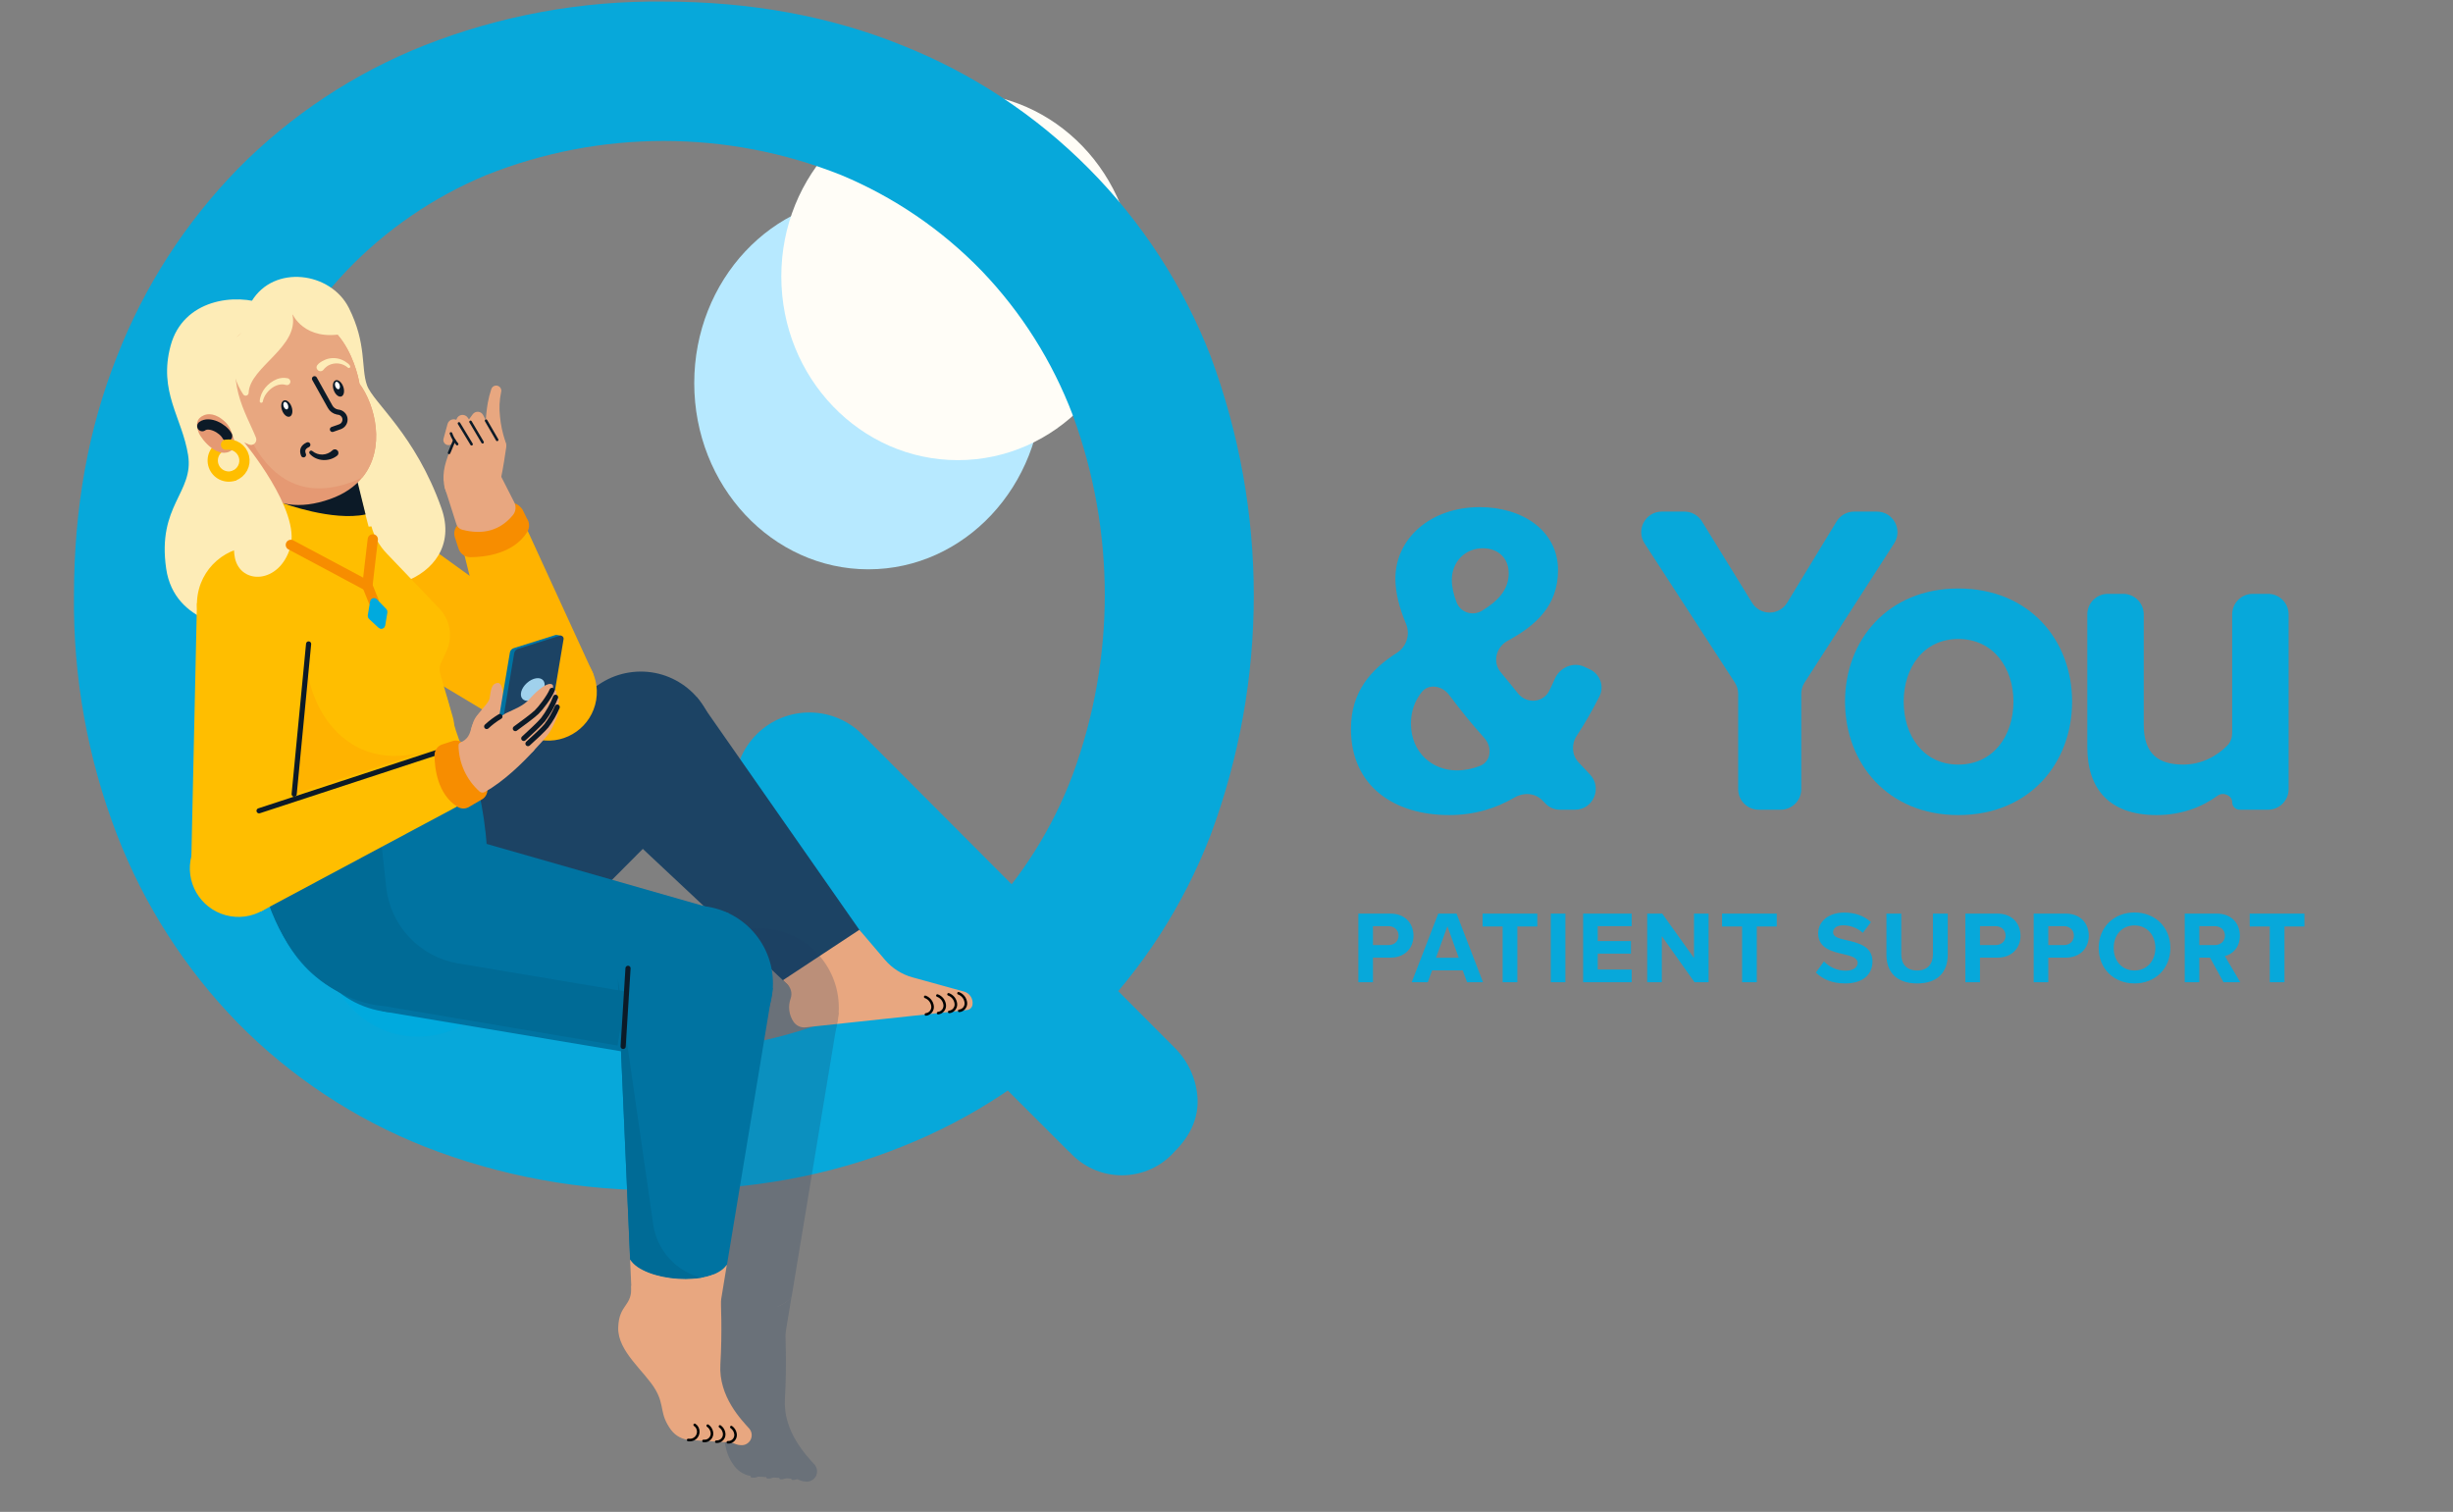 <?xml version="1.0" encoding="UTF-8"?>
<svg xmlns="http://www.w3.org/2000/svg" width="477" height="294" viewBox="0 0 477 294" fill="none">
  <rect x="0" y="0" width="477" height="294" fill="#808080" stroke="none"/>
  <path d="M202.718 74.498C202.718 94.496 187.559 110.708 168.859 110.708C150.159 110.708 135 94.496 135 74.498C135 54.499 150.159 38.287 168.859 38.287C187.559 38.287 202.718 54.499 202.718 74.498Z" fill="#B7E9FF"></path>
  <path d="M220.588 53.74C220.588 73.479 205.219 89.48 186.259 89.48C167.299 89.48 151.93 73.479 151.93 53.74C151.93 34.001 167.299 18 186.259 18C205.219 18 220.588 34.001 220.588 53.74Z" fill="#FFFDF7"></path>
  <path d="M129.031 231.446C113.126 231.645 97.333 228.762 82.527 222.955C68.92 217.568 56.586 209.408 46.311 198.996C36.06 188.499 28.048 176.033 22.759 162.353C17.04 147.487 14.198 131.672 14.384 115.748C14.384 98.818 17.175 83.329 22.759 69.279C28.077 55.654 36.087 43.237 46.311 32.77C56.59 22.366 68.923 14.21 82.527 8.823C97.332 3.009 113.125 0.117 129.031 0.31C145.97 0.31 161.437 3.148 175.433 8.823C189.059 14.232 201.42 22.393 211.742 32.796C222.063 43.199 230.123 55.619 235.417 69.279C246.601 99.297 246.601 132.334 235.417 162.353C230.152 176.046 222.104 188.501 211.78 198.931C201.456 209.362 189.08 217.542 175.433 222.955C161.445 228.615 145.977 231.446 129.031 231.446ZM129.031 204.31C140.885 204.442 152.64 202.133 163.561 197.527C173.868 193.17 183.178 186.762 190.924 178.693C198.67 170.624 204.69 161.063 208.617 150.594C216.901 128.05 216.901 103.299 208.617 80.755C204.659 70.292 198.627 60.735 190.882 52.658C183.144 44.665 173.856 38.332 163.584 34.048C141.423 25.202 116.707 25.202 94.546 34.048C84.3 38.305 75.05 44.642 67.384 52.658C59.679 60.79 53.643 70.35 49.615 80.8C41.135 103.309 41.135 128.13 49.615 150.639C53.64 161.09 59.677 170.651 67.384 178.781C75.064 186.817 84.308 193.2 94.546 197.538C105.453 202.141 117.192 204.45 129.031 204.322V204.31ZM207.858 223.938L147.479 163.63C146.057 162.302 144.917 160.702 144.128 158.925C143.338 157.148 142.914 155.23 142.881 153.286C142.848 151.342 143.208 149.411 143.937 147.608C144.667 145.806 145.752 144.168 147.129 142.793C148.505 141.418 150.144 140.334 151.948 139.605C153.753 138.876 155.686 138.517 157.632 138.55C159.578 138.583 161.497 139.006 163.276 139.795C165.055 140.584 166.657 141.723 167.986 143.143L228.411 203.734C231.126 206.413 232.723 210.021 232.882 213.83C232.98 217.494 231.49 220.859 228.411 223.927C227.128 225.38 225.55 226.544 223.782 227.342C222.015 228.139 220.097 228.551 218.157 228.551C216.218 228.551 214.3 228.139 212.532 227.342C210.764 226.544 209.187 225.38 207.904 223.927L207.858 223.938Z" fill="#07A8DA"></path>
  <path d="M306.954 148.238C305.641 146.834 305.536 144.699 306.595 143.095C308.254 140.583 309.733 137.967 311.032 135.39C312.018 133.432 311.132 131.076 309.143 130.155L308.083 129.663C305.882 128.643 303.287 129.807 302.327 132.035C302.006 132.78 301.658 133.535 301.283 134.293C300.101 136.688 296.889 136.925 295.193 134.861C294.703 134.265 294.213 133.658 293.723 133.035C293.11 132.311 292.453 131.511 291.77 130.654C290.194 128.68 290.955 125.815 293.174 124.608C298.534 121.689 302.969 117.885 302.969 110.872C302.969 103.137 295.969 98.617 287.76 98.617C278.169 98.617 271.342 104.701 271.342 112.523C271.342 115.317 272.136 118.288 273.408 121.31C274.271 123.359 273.513 125.753 271.638 126.948C266.622 130.143 262.701 134.485 262.701 141.727C262.701 152.938 271.169 158.501 281.798 158.501C286.676 158.501 290.864 157.219 294.527 155.073C296.261 154.057 298.49 154.186 299.897 155.62C300.147 155.875 300.391 156.122 300.628 156.359C301.345 157.076 302.323 157.458 303.336 157.458H306.284C309.821 157.458 311.628 153.193 309.197 150.623C308.44 149.822 307.692 149.027 306.954 148.238ZM282.316 112.784C282.316 109.221 284.909 106.613 288.365 106.613C291.217 106.613 293.377 108.438 293.377 111.48C293.377 114.691 291.266 116.913 288.153 118.781C286.342 119.868 283.978 119.093 283.232 117.117C282.66 115.602 282.316 114.135 282.316 112.784ZM283.267 149.81C278.514 149.81 274.367 146.333 274.367 140.684C274.367 138.236 275.144 136.276 276.422 134.626C277.795 132.852 280.439 133.33 281.785 135.126C282.919 136.639 284.058 138.097 285.168 139.467C286.011 140.526 287.239 141.941 288.656 143.534C290.212 145.282 289.983 148.069 287.807 148.929C286.364 149.499 284.851 149.81 283.267 149.81Z" fill="#07A8DA"></path>
  <path d="M346.265 157.458C348.474 157.458 350.265 155.667 350.265 153.458V134.906C350.265 134.139 350.486 133.387 350.901 132.742L368.333 105.651C370.046 102.989 368.135 99.486 364.969 99.486H360.55C359.153 99.486 357.858 100.214 357.132 101.407L347.526 117.196C345.973 119.75 342.27 119.76 340.703 117.215L330.957 101.389C330.229 100.206 328.94 99.486 327.551 99.486H323.149C319.977 99.486 318.067 103.002 319.793 105.663L337.351 132.738C337.771 133.386 337.995 134.141 337.995 134.914V153.458C337.995 155.667 339.785 157.458 341.995 157.458H346.265Z" fill="#07A8DA"></path>
  <path d="M380.812 158.501C394.637 158.501 402.933 148.419 402.933 136.425C402.933 124.518 394.637 114.436 380.812 114.436C367.072 114.436 358.777 124.518 358.777 136.425C358.777 148.419 367.072 158.501 380.812 158.501ZM380.812 148.68C373.985 148.68 370.183 143.03 370.183 136.425C370.183 129.906 373.985 124.257 380.812 124.257C387.638 124.257 391.527 129.906 391.527 136.425C391.527 143.03 387.638 148.68 380.812 148.68Z" fill="#07A8DA"></path>
  <path d="M441.034 157.458C443.243 157.458 445.034 155.667 445.034 153.458V119.479C445.034 117.269 443.243 115.479 441.034 115.479H438.06C435.851 115.479 434.06 117.269 434.06 119.479V142.522C434.06 143.415 433.777 144.296 433.153 144.934C431.174 146.958 428.181 148.68 424.555 148.68C419.888 148.68 416.864 146.768 416.864 140.944V119.479C416.864 117.269 415.073 115.479 412.864 115.479H409.89C407.681 115.479 405.89 117.269 405.89 119.479V145.29C405.89 153.46 410.21 158.501 419.37 158.501C424.315 158.501 428.308 156.859 431.217 154.731C432.3 153.939 434.06 154.657 434.06 155.999C434.06 156.805 434.713 157.458 435.518 157.458H441.034Z" fill="#07A8DA"></path>
  <path d="M266.98 191H264.14V177.66H270.38C273.28 177.66 274.86 179.62 274.86 181.96C274.86 184.28 273.26 186.22 270.38 186.22H266.98V191ZM271.96 181.94C271.96 180.84 271.12 180.1 270 180.1H266.98V183.78H270C271.12 183.78 271.96 183.06 271.96 181.94ZM288.376 191H285.276L284.436 188.7H278.476L277.636 191H274.516L279.676 177.66H283.236L288.376 191ZM283.656 186.24L281.456 180.12L279.236 186.24H283.656ZM295.059 191H292.199V180.16H288.299V177.66H298.939V180.16H295.059V191ZM304.4 191H301.56V177.66H304.4V191ZM317.288 191H307.848V177.66H317.288V180.1H310.688V183H317.148V185.44H310.688V188.54H317.288V191ZM332.248 191H329.508L323.148 182.04V191H320.308V177.66H323.228L329.408 186.3V177.66H332.248V191ZM341.619 191H338.759V180.16H334.859V177.66H345.499V180.16H341.619V191ZM353.116 189.12L354.676 186.96C355.616 187.94 357.076 188.76 358.916 188.76C360.476 188.76 361.236 188.02 361.236 187.26C361.236 186.26 360.076 185.92 358.536 185.56C356.356 185.06 353.556 184.46 353.556 181.48C353.556 179.26 355.476 177.46 358.616 177.46C360.736 177.46 362.496 178.1 363.816 179.32L362.236 181.4C361.156 180.4 359.716 179.94 358.416 179.94C357.136 179.94 356.456 180.5 356.456 181.3C356.456 182.2 357.576 182.48 359.116 182.84C361.316 183.34 364.116 184 364.116 186.96C364.116 189.4 362.376 191.24 358.776 191.24C356.216 191.24 354.376 190.38 353.116 189.12ZM366.829 185.68V177.66H369.709V185.58C369.709 187.44 370.729 188.72 372.809 188.72C374.849 188.72 375.869 187.44 375.869 185.58V177.66H378.749V185.66C378.749 188.98 376.849 191.24 372.809 191.24C368.729 191.24 366.829 188.96 366.829 185.68ZM385.019 191H382.179V177.66H388.419C391.319 177.66 392.899 179.62 392.899 181.96C392.899 184.28 391.299 186.22 388.419 186.22H385.019V191ZM389.999 181.94C389.999 180.84 389.159 180.1 388.039 180.1H385.019V183.78H388.039C389.159 183.78 389.999 183.06 389.999 181.94ZM398.3 191H395.46V177.66H401.7C404.6 177.66 406.18 179.62 406.18 181.96C406.18 184.28 404.58 186.22 401.7 186.22H398.3V191ZM403.28 181.94C403.28 180.84 402.44 180.1 401.32 180.1H398.3V183.78H401.32C402.44 183.78 403.28 183.06 403.28 181.94ZM408.1 184.34C408.1 180.32 411.04 177.44 415.06 177.44C419.1 177.44 422.04 180.32 422.04 184.34C422.04 188.36 419.1 191.24 415.06 191.24C411.04 191.24 408.1 188.36 408.1 184.34ZM419.12 184.34C419.12 181.84 417.52 179.96 415.06 179.96C412.6 179.96 411.02 181.84 411.02 184.34C411.02 186.82 412.6 188.72 415.06 188.72C417.52 188.72 419.12 186.82 419.12 184.34ZM435.633 191H432.373L429.753 186.22H427.673V191H424.833V177.66H431.073C433.853 177.66 435.553 179.48 435.553 181.96C435.553 184.32 434.073 185.58 432.633 185.92L435.633 191ZM432.653 181.94C432.653 180.82 431.793 180.1 430.653 180.1H427.673V183.78H430.653C431.793 183.78 432.653 183.06 432.653 181.94ZM444.23 191H441.37V180.16H437.47V177.66H448.11V180.16H444.23V191Z" fill="#07A8DA"></path>
  <path d="M83.168 201.486C92.922 200.439 99.98 191.691 98.934 181.946C97.888 172.201 89.134 165.149 79.381 166.196C69.627 167.243 62.569 175.991 63.614 185.736C64.66 195.482 73.415 202.533 83.168 201.486Z" fill="#00AADE"></path>
  <path d="M126.142 159.367C134.071 158.516 139.81 151.404 138.959 143.481C138.109 135.558 130.992 129.826 123.062 130.677C115.133 131.528 109.394 138.64 110.245 146.563C111.095 154.486 118.212 160.218 126.142 159.367Z" fill="#1C4364"></path>
  <path d="M163.955 197.689C168.512 197.2 171.81 193.112 171.321 188.559C170.833 184.005 166.742 180.711 162.185 181.2C157.628 181.689 154.33 185.777 154.818 190.33C155.307 194.883 159.398 198.178 163.955 197.689Z" fill="#E8A780"></path>
  <path d="M93.864 196.353L134.836 155.193L116.198 133.291L68.682 171.329L93.864 196.353Z" fill="#1C4364"></path>
  <path d="M113.678 154.464L156.791 194.875L169.345 184.019L135.517 135.583L113.678 154.464Z" fill="#1C4364"></path>
  <path d="M177.441 190.056L187.446 192.814C187.994 192.964 188.467 193.312 188.773 193.79C189.079 194.268 189.197 194.842 189.104 195.402C189.061 195.663 188.933 195.903 188.741 196.085C188.548 196.266 188.302 196.38 188.038 196.409L156.647 199.778C156.193 199.827 155.734 199.75 155.32 199.557C154.906 199.364 154.553 199.062 154.299 198.683C153.861 198.029 153.583 197.281 153.486 196.5C153.389 195.719 153.477 194.926 153.742 194.185C153.915 193.703 153.944 193.18 153.824 192.681C153.704 192.182 153.441 191.729 153.067 191.378L152.248 190.61L167.109 180.807L172.072 186.633C173.478 188.286 175.349 189.478 177.441 190.056Z" fill="#E8A780"></path>
  <path d="M182.28 193.59C182.664 193.73 183.002 193.975 183.254 194.297C183.506 194.62 183.663 195.006 183.706 195.413V195.413C183.747 195.795 183.635 196.179 183.394 196.478C183.153 196.778 182.802 196.97 182.419 197.012" stroke="black" stroke-width="0.5" stroke-linecap="round" stroke-linejoin="round"></path>
  <path d="M179.911 193.844C180.296 193.984 180.634 194.229 180.887 194.551C181.139 194.873 181.297 195.26 181.341 195.667V195.667C181.382 196.05 181.269 196.434 181.027 196.734C180.785 197.034 180.434 197.225 180.05 197.266" stroke="black" stroke-width="0.5" stroke-linecap="round" stroke-linejoin="round"></path>
  <path d="M184.447 193.357C184.832 193.497 185.17 193.743 185.422 194.065C185.674 194.387 185.831 194.774 185.874 195.181V195.181C185.915 195.564 185.802 195.947 185.56 196.247C185.318 196.547 184.967 196.739 184.583 196.78" stroke="black" stroke-width="0.5" stroke-linecap="round" stroke-linejoin="round"></path>
  <path d="M186.387 193.149C186.772 193.289 187.11 193.534 187.363 193.856C187.616 194.178 187.773 194.565 187.817 194.972V194.972C187.858 195.355 187.746 195.738 187.504 196.038C187.262 196.338 186.91 196.53 186.527 196.571" stroke="black" stroke-width="0.5" stroke-linecap="round" stroke-linejoin="round"></path>
  <g opacity="0.22">
    <path d="M143.285 267.759C148.192 268.056 152.411 264.321 152.708 259.418C153.004 254.514 149.266 250.299 144.359 250.002C139.451 249.705 135.232 253.44 134.936 258.343C134.639 263.247 138.377 267.462 143.285 267.759Z" fill="#1C3A61"></path>
    <path d="M134.843 256.302C135.075 260.566 132.392 259.869 132.246 264.661C132.101 269.453 137.613 273.422 139.72 277.112C141.552 280.326 140.413 281.818 142.786 285.069C143.231 285.663 143.802 286.152 144.457 286.501C145.113 286.849 145.837 287.05 146.579 287.087L154.855 287.587C155.656 287.864 155.933 288.066 156.724 288.114L156.747 288.116C157.137 288.141 157.525 288.051 157.864 287.859C158.204 287.666 158.48 287.378 158.658 287.031C158.836 286.684 158.908 286.292 158.867 285.905C158.825 285.517 158.671 285.149 158.423 284.848L158.377 284.796C156.879 283.106 152.238 278.438 152.628 271.986C153.018 265.533 152.716 259.403 152.716 259.403" fill="#1C3A61"></path>
    <path d="M154.81 284.508C155.025 284.657 155.209 284.847 155.35 285.068C155.491 285.288 155.588 285.534 155.634 285.792C155.679 286.011 155.674 286.238 155.618 286.455C155.561 286.672 155.456 286.873 155.309 287.042C155.162 287.212 154.978 287.345 154.772 287.432C154.565 287.518 154.341 287.556 154.117 287.542V287.542" stroke="#1C3A61" stroke-width="0.5" stroke-linecap="round" stroke-linejoin="round"></path>
    <path d="M152.543 284.371C152.967 284.666 153.259 285.114 153.357 285.62C153.408 285.845 153.406 286.079 153.35 286.303C153.295 286.527 153.188 286.735 153.038 286.911C152.888 287.086 152.698 287.224 152.486 287.313C152.273 287.403 152.042 287.441 151.811 287.426" stroke="#1C3A61" stroke-width="0.5" stroke-linecap="round" stroke-linejoin="round"></path>
    <path d="M150.104 284.223C150.53 284.517 150.823 284.966 150.922 285.473C150.973 285.698 150.971 285.933 150.915 286.157C150.859 286.381 150.752 286.589 150.601 286.765C150.451 286.94 150.261 287.078 150.048 287.167C149.834 287.256 149.603 287.294 149.372 287.278L149.262 287.272" stroke="#1C3A61" stroke-width="0.5" stroke-linecap="round" stroke-linejoin="round"></path>
    <path d="M147.502 284.066C147.604 284.132 147.698 284.211 147.781 284.299C148.006 284.546 148.151 284.854 148.199 285.184C148.248 285.514 148.196 285.85 148.051 286.151C147.906 286.451 147.675 286.701 147.387 286.869C147.098 287.037 146.766 287.115 146.433 287.093L146.202 287.079" stroke="#1C3A61" stroke-width="0.5" stroke-linecap="round" stroke-linejoin="round"></path>
    <path d="M146.691 211.419C155.23 211.936 162.57 205.438 163.086 196.906C163.602 188.374 157.098 181.039 148.559 180.523C140.02 180.006 132.679 186.504 132.164 195.036C131.648 203.568 138.152 210.903 146.691 211.419Z" fill="#1C3A61"></path>
    <path d="M132.168 195.055L134.619 251.084C137.337 255.488 150.916 256.628 153.945 252.109L163.087 196.925L132.168 195.055Z" fill="#1C3A61"></path>
    <path d="M132.168 195.055L139.235 244.101C139.608 246.623 140.722 248.978 142.434 250.867C144.147 252.757 146.382 254.097 148.857 254.718" stroke="#1C3A61" stroke-miterlimit="10"></path>
    <path d="M148.86 254.722C143.673 255.631 136.513 254.15 134.635 251.085L132.168 195.055L139.235 244.101C139.608 246.624 140.721 248.98 142.435 250.871C144.148 252.761 146.384 254.102 148.86 254.722Z" fill="#1C3A61"></path>
    <path d="M134.62 251.085L134.942 258.344L152.717 259.419L153.92 252.107C150.917 256.62 137.338 255.488 134.62 251.085Z" fill="#1C3A61"></path>
  </g>
  <path d="M71.47 123.82C77.573 124.843 83.348 120.729 84.369 114.632C85.391 108.535 81.272 102.763 75.17 101.741C69.068 100.718 63.293 104.832 62.271 110.929C61.25 117.026 65.368 122.798 71.47 123.82Z" fill="#FFB300"></path>
  <path d="M66.236 121.452L102.286 143.076L111.155 126.292L79.664 103.558L66.236 121.452Z" fill="#FFB300"></path>
  <path d="M105.04 143.894C110.191 144.757 115.066 141.284 115.929 136.137C116.791 130.99 113.315 126.118 108.163 125.255C103.012 124.392 98.137 127.864 97.274 133.011C96.412 138.158 99.889 143.031 105.04 143.894Z" fill="#FFB300"></path>
  <path d="M115.432 131.191L100.648 98.944C97.911 103.15 93.99 104.306 89.016 102.746L97.185 135.459L115.432 131.191Z" fill="#FFB300"></path>
  <path d="M91.474 108.352C94.298 108.33 99.831 107.717 102.517 103.458C102.774 103.05 102.903 102.575 102.886 102.094C102.869 101.612 102.707 101.147 102.422 100.759L101.61 99.09C100.908 98.133 100.002 97.498 98.949 98.052L89.6 101.63C89.094 101.899 88.701 102.34 88.493 102.874C88.284 103.408 88.274 103.998 88.464 104.539L89.187 106.739C89.352 107.213 89.661 107.623 90.072 107.912C90.482 108.202 90.972 108.355 91.474 108.352Z" fill="#F78D00"></path>
  <path d="M99.992 97.661L97.1 91.979L86.412 94.598L88.751 101.945C88.832 102.202 88.977 102.434 89.172 102.619C89.367 102.805 89.607 102.937 89.867 103.005C93.917 104.058 97.231 103.174 99.713 100.196C100.005 99.848 100.187 99.422 100.237 98.971C100.286 98.519 100.201 98.064 99.992 97.661Z" fill="#E8A780"></path>
  <path d="M90.877 98.804C93.873 99.306 96.708 97.287 97.21 94.294C97.711 91.3 95.689 88.467 92.694 87.965C89.698 87.463 86.863 89.483 86.361 92.476C85.86 95.469 87.882 98.302 90.877 98.804Z" fill="#E8A780"></path>
  <path d="M86.283 93.452C86.007 90.888 87.269 88.371 87.873 86.599C88.022 86.153 88.304 85.764 88.682 85.484C89.059 85.204 89.514 85.047 89.984 85.034L96.621 84.887C96.882 84.881 97.141 84.931 97.381 85.036C97.621 85.14 97.835 85.295 98.009 85.49C98.183 85.686 98.311 85.916 98.387 86.167C98.462 86.417 98.481 86.68 98.444 86.939C98.209 88.589 97.851 90.905 97.471 92.749C97.272 93.704 96.767 94.569 96.032 95.212C95.297 95.855 94.372 96.241 93.397 96.311C92.069 96.436 90.731 96.241 89.493 95.744C88.255 95.246 87.155 94.461 86.283 93.452Z" fill="#E8A780"></path>
  <path d="M94.594 86.466C94.306 83.754 94.394 81.015 94.855 78.327C95.021 77.43 95.247 76.545 95.531 75.678C95.609 75.429 95.783 75.219 96.014 75.096C96.245 74.973 96.515 74.945 96.767 75.019C97.018 75.094 97.23 75.263 97.357 75.492C97.485 75.721 97.517 75.991 97.447 76.243C97.116 77.803 97.041 79.407 97.225 80.991C97.376 82.576 97.704 84.139 98.203 85.651C99.049 88.345 94.995 89.261 94.594 86.463L94.594 86.466Z" fill="#E8A780"></path>
  <path d="M92.523 86.004L91.654 81.879L93.83 82.322L91.838 84.046C91.652 84.217 91.407 84.312 91.153 84.311C90.899 84.31 90.655 84.214 90.47 84.04C90.284 83.867 90.171 83.63 90.153 83.377C90.135 83.124 90.214 82.874 90.373 82.676L91.929 80.553C92.05 80.391 92.21 80.261 92.395 80.177C92.579 80.093 92.783 80.057 92.985 80.073C93.187 80.089 93.382 80.156 93.552 80.268C93.721 80.38 93.859 80.533 93.953 80.713L94.1 81L96.017 84.757C97.148 87.315 93.262 88.691 92.53 85.986L92.523 86.004Z" fill="#E8A780"></path>
  <path d="M90.237 86.812L88.801 82.603L91.144 82.561L89.737 85.005C89.611 85.215 89.412 85.372 89.178 85.446C88.944 85.52 88.691 85.506 88.467 85.407C88.242 85.308 88.062 85.13 87.96 84.907C87.857 84.684 87.84 84.431 87.911 84.197L88.781 81.513C88.853 81.296 88.985 81.103 89.161 80.957C89.337 80.811 89.551 80.717 89.778 80.687C90.005 80.656 90.237 80.69 90.445 80.784C90.654 80.878 90.833 81.029 90.96 81.219L91.125 81.468L93.561 85.192C94.951 87.594 91.279 89.388 90.237 86.812Z" fill="#E8A780"></path>
  <path d="M88.496 87.513L87.073 83.468L89.438 83.347L88.084 86.054C87.965 86.261 87.777 86.419 87.552 86.499C87.327 86.58 87.081 86.577 86.858 86.492C86.634 86.407 86.449 86.246 86.334 86.036C86.22 85.827 86.184 85.584 86.233 85.35L87.033 82.43C87.096 82.206 87.221 82.004 87.394 81.847C87.568 81.691 87.782 81.586 88.012 81.547C88.242 81.507 88.478 81.533 88.694 81.622C88.91 81.711 89.096 81.859 89.231 82.049L89.399 82.299L91.807 85.835C93.252 88.224 89.595 90.084 88.505 87.499L88.496 87.513Z" fill="#E8A780"></path>
  <path d="M94.519 81.804L96.674 85.53" stroke="#0C1A27" stroke-width="0.5" stroke-linecap="round" stroke-linejoin="round"></path>
  <path d="M91.498 82.029L93.84 86" stroke="#0C1A27" stroke-width="0.5" stroke-linecap="round" stroke-linejoin="round"></path>
  <path d="M89.252 82.337L91.701 86.386" stroke="#0C1A27" stroke-width="0.5" stroke-linecap="round" stroke-linejoin="round"></path>
  <path d="M88.893 86.359C88.373 85.743 87.966 85.041 87.691 84.284" stroke="#0C1A27" stroke-width="0.5" stroke-linecap="round" stroke-linejoin="round"></path>
  <path d="M88.347 85.622L87.325 88.07" stroke="#0C1A27" stroke-width="0.5" stroke-linecap="round" stroke-linejoin="round"></path>
  <path d="M130.976 261.187C135.759 261.476 139.871 257.837 140.16 253.057C140.449 248.278 136.806 244.169 132.022 243.88C127.239 243.59 123.127 247.23 122.838 252.01C122.549 256.789 126.193 260.898 130.976 261.187Z" fill="#E8A780"></path>
  <path d="M122.747 250.02C122.974 254.177 120.358 253.496 120.216 258.167C120.075 262.839 125.447 266.706 127.501 270.303C129.286 273.436 128.176 274.89 130.489 278.059C130.923 278.638 131.479 279.115 132.118 279.455C132.757 279.795 133.463 279.99 134.187 280.026L142.253 280.514C143.034 280.783 143.303 280.981 144.075 281.028L144.097 281.029C144.477 281.053 144.855 280.966 145.186 280.778C145.517 280.59 145.786 280.31 145.959 279.972C146.133 279.633 146.204 279.252 146.163 278.874C146.123 278.496 145.972 278.138 145.731 277.844L145.686 277.793C144.226 276.146 139.702 271.596 140.082 265.307C140.463 259.018 140.168 253.043 140.168 253.043" fill="#E8A780"></path>
  <path d="M142.21 277.512C142.419 277.658 142.598 277.843 142.736 278.058C142.873 278.273 142.967 278.513 143.012 278.764C143.057 278.978 143.051 279.199 142.996 279.41C142.942 279.622 142.839 279.818 142.696 279.983C142.553 280.148 142.373 280.278 142.172 280.362C141.971 280.447 141.752 280.484 141.534 280.47V280.47" stroke="black" stroke-width="0.5" stroke-linecap="round" stroke-linejoin="round"></path>
  <path d="M140 277.379C140.413 277.667 140.698 278.103 140.794 278.597C140.843 278.816 140.841 279.044 140.787 279.262C140.733 279.481 140.628 279.683 140.482 279.854C140.336 280.025 140.151 280.16 139.944 280.247C139.736 280.334 139.511 280.372 139.287 280.357" stroke="black" stroke-width="0.5" stroke-linecap="round" stroke-linejoin="round"></path>
  <path d="M137.623 277.235C138.037 277.522 138.323 277.959 138.42 278.453C138.47 278.673 138.467 278.901 138.413 279.12C138.359 279.339 138.254 279.542 138.107 279.713C137.96 279.884 137.776 280.018 137.568 280.105C137.36 280.192 137.134 280.229 136.909 280.213L136.802 280.207" stroke="black" stroke-width="0.5" stroke-linecap="round" stroke-linejoin="round"></path>
  <path d="M135.085 277.082C135.185 277.146 135.276 277.223 135.357 277.309C135.576 277.549 135.718 277.85 135.765 278.171C135.812 278.493 135.761 278.821 135.62 279.114C135.479 279.406 135.254 279.65 134.973 279.814C134.692 279.978 134.368 280.054 134.044 280.032L133.818 280.019" stroke="black" stroke-width="0.5" stroke-linecap="round" stroke-linejoin="round"></path>
  <path d="M74.341 196.656C84.456 198.351 94.029 191.531 95.722 181.425C97.416 171.318 90.589 161.751 80.474 160.056C70.358 158.361 60.785 165.18 59.092 175.287C57.398 185.394 64.225 194.961 74.341 196.656Z" fill="#0073A1"></path>
  <path d="M74.341 196.656L134.247 206.694L141.671 177.564L80.473 160.06L74.341 196.656Z" fill="#0073A1"></path>
  <path d="M134.294 206.272C142.617 206.776 149.772 200.442 150.275 192.126C150.778 183.81 144.438 176.661 136.115 176.157C127.792 175.654 120.637 181.988 120.134 190.304C119.632 198.62 125.971 205.769 134.294 206.272Z" fill="#0073A1"></path>
  <path d="M120.139 190.322L122.528 244.934C125.177 249.226 138.412 250.337 141.365 245.932L150.275 192.144L120.139 190.322Z" fill="#0073A1"></path>
  <path d="M120.139 190.322L127.027 238.127C127.391 240.586 128.476 242.881 130.145 244.723C131.815 246.565 133.993 247.871 136.405 248.476" stroke="#0073A1" stroke-miterlimit="10"></path>
  <path d="M136.409 248.48C131.353 249.366 124.374 247.922 122.543 244.935L120.139 190.322L127.027 238.127C127.39 240.587 128.476 242.883 130.146 244.726C131.816 246.569 133.996 247.875 136.409 248.48Z" fill="#006B96"></path>
  <path d="M122.529 244.934L122.842 252.01L140.168 253.057L141.34 245.931C138.413 250.33 125.178 249.226 122.529 244.934Z" fill="#E8A780"></path>
  <path d="M48.919 58.606C53.264 51.364 64.316 52.863 67.834 59.868C71.351 66.872 70.156 71.498 71.362 74.911C72.567 78.324 80.761 84.437 85.847 98.846C90.933 113.255 68.929 119.243 63.852 108.721C61.362 103.545 61.184 90.288 57.071 78.688C53.587 68.815 45.056 67.626 48.919 58.606Z" fill="#FDECB7"></path>
  <path d="M51.708 59.234C45.751 56.89 35.61 58.215 33.182 67.202C30.753 76.189 35.415 81.181 36.578 88.496C37.741 95.81 30.521 98.257 32.315 110.582C33.923 121.662 46.615 122.121 46.615 122.121C46.615 122.121 56.509 118.158 54.672 106.65C52.835 95.143 58.536 82.245 57.007 72.569C55.478 62.893 57.676 61.575 51.708 59.234Z" fill="#FDECB7"></path>
  <path d="M57.528 103.724C42.134 108.178 39.777 116.247 41.257 126.256L44.416 145.584C44.68 147.196 45.288 148.732 46.2 150.087C47.111 151.443 48.305 152.586 49.699 153.438C51.093 154.291 52.655 154.833 54.277 155.027C55.9 155.222 57.545 155.064 59.101 154.565L84.4 146.439C85.81 145.986 86.984 144.996 87.666 143.683C88.348 142.37 88.483 140.84 88.042 139.428L85.611 131.02C85.401 130.292 85.464 129.513 85.787 128.828L86.789 126.695C87.436 125.325 87.651 123.791 87.407 122.296C87.162 120.8 86.47 119.414 85.421 118.32L75.21 107.642C73.784 106.162 72.758 104.344 72.229 102.358L57.528 103.724Z" fill="#FFBE00"></path>
  <path d="M61.064 123.719C50.214 126.566 43.326 137.233 44.889 148.32C46.689 161.096 49.143 176.285 58.634 182.848C70.991 191.374 93.769 184.418 93.977 171.29C94.348 147.746 90.549 151.13 87.466 137.72C84.385 124.31 70.744 121.429 61.821 123.542L61.064 123.719Z" fill="#FFBE00"></path>
  <path d="M59.768 127.705C59.065 135.01 66.111 151.711 83.901 145.737L57.199 154.426L59.768 127.705Z" fill="#FFB300"></path>
  <path d="M74.6 195.629C57.66 192.791 54.463 180.403 52.151 175.515C52.151 175.515 55.175 161.739 92.204 150.328C92.204 150.328 100.145 176.434 88.156 188.495C85.7 190.977 79.594 196.466 74.6 195.629Z" fill="#0073A1"></path>
  <path d="M74.153 163.831L75.097 172.522C75.497 176.182 77.083 179.611 79.613 182.288C82.143 184.965 85.479 186.743 89.113 187.351L121.837 192.835L120.082 203.309L74.601 195.629C74.601 195.629 59.021 195.233 52.151 175.515L74.145 163.837" fill="#006B96"></path>
  <path d="M121.177 203.49L122.121 188.296" stroke="#0C1A27" stroke-linecap="round" stroke-linejoin="round"></path>
  <path d="M47.65 128.516C53.752 129.538 59.527 125.425 60.549 119.327C61.571 113.23 57.452 107.459 51.35 106.436C45.248 105.414 39.473 109.528 38.451 115.625C37.429 121.722 41.548 127.493 47.65 128.516Z" fill="#FFBE00"></path>
  <path d="M38.298 117.263L37.185 167.95L56.099 167.874L60.55 119.332L38.298 117.263Z" fill="#FFBE00"></path>
  <path d="M60.01 125.221L57.201 154.427" stroke="#0C1A27" stroke-linecap="round" stroke-linejoin="round"></path>
  <path d="M44.812 178.171C49.963 179.034 54.838 175.561 55.7 170.414C56.563 165.267 53.086 160.395 47.935 159.532C42.783 158.669 37.908 162.142 37.046 167.289C36.183 172.436 39.66 177.308 44.812 178.171Z" fill="#FFBE00"></path>
  <path d="M90.215 154.873C93.158 155.366 95.944 153.382 96.436 150.441C96.929 147.501 94.943 144.717 91.999 144.224C89.056 143.73 86.27 145.715 85.778 148.655C85.285 151.596 87.272 154.38 90.215 154.873Z" fill="#FFBE00"></path>
  <path d="M42.954 160.174L89.893 144.316L93.211 154.525L50.733 177.241L42.954 160.174Z" fill="#FFBE00"></path>
  <path d="M50.378 157.667L84.933 146.337" stroke="#0C1A27" stroke-linecap="round" stroke-linejoin="round"></path>
  <path d="M84.496 146.84C84.515 149.41 85.076 154.431 88.944 156.885C89.316 157.12 89.749 157.238 90.189 157.223C90.628 157.207 91.053 157.06 91.407 156.8L93.901 155.344C94.323 155.035 94.619 154.584 94.735 154.075C94.852 153.565 94.78 153.031 94.535 152.569L90.589 145.163C90.345 144.702 89.943 144.344 89.456 144.154C88.97 143.964 88.432 143.954 87.939 144.127L85.935 144.784C85.513 144.938 85.149 145.218 84.891 145.585C84.634 145.953 84.496 146.391 84.496 146.84Z" fill="#F78D00"></path>
  <path d="M91.607 141.792C92.59 138.367 94.959 137.138 95.212 135.745C95.464 134.352 95.468 132.917 96.778 132.8C98.087 132.682 98.093 136.943 97.217 139.333C96.34 141.723 96.273 143.24 94.451 143.842C92.629 144.443 91.419 143.626 91.607 141.792Z" fill="#E8A780"></path>
  <path d="M108.296 123.474C108.194 123.453 108.088 123.458 107.989 123.49L99.888 126.044C99.698 126.105 99.528 126.216 99.398 126.367C99.267 126.518 99.181 126.702 99.149 126.899L96.838 140.69C96.825 140.768 96.828 140.847 96.846 140.924C96.864 141.001 96.897 141.073 96.944 141.137C96.991 141.201 97.05 141.255 97.118 141.295C97.185 141.336 97.26 141.362 97.339 141.373L98.123 141.505L109.145 123.62L108.296 123.474Z" fill="#0073A1"></path>
  <path d="M97.677 140.831L99.987 127.039C100.02 126.843 100.106 126.659 100.236 126.508C100.367 126.357 100.537 126.245 100.727 126.185L108.828 123.631C108.924 123.6 109.027 123.595 109.126 123.615C109.225 123.636 109.318 123.681 109.394 123.747C109.471 123.813 109.529 123.898 109.564 123.993C109.598 124.089 109.607 124.191 109.591 124.291L107.417 137.262C107.39 137.447 107.315 137.621 107.2 137.768C107.084 137.915 106.933 138.029 106.759 138.1L98.481 141.494C98.382 141.534 98.273 141.547 98.168 141.531C98.062 141.515 97.963 141.47 97.88 141.402C97.798 141.334 97.735 141.245 97.7 141.145C97.664 141.044 97.656 140.936 97.677 140.831Z" fill="#1C4364"></path>
  <path d="M104.741 135.348C105.85 134.349 106.237 132.972 105.606 132.274C104.975 131.575 103.565 131.818 102.457 132.817C101.348 133.817 100.961 135.193 101.591 135.892C102.222 136.591 103.632 136.347 104.741 135.348Z" fill="#A0D1EC"></path>
  <path d="M89.165 144.954C89.162 144.832 89.195 144.712 89.261 144.609C89.327 144.507 89.423 144.426 89.535 144.379C92.289 143.233 91.033 140.681 93.208 138.662C94.987 136.997 97.221 139.334 97.221 139.334L98.125 138.905C98.504 138.726 98.932 138.68 99.34 138.776C99.747 138.871 100.11 139.102 100.37 139.431L103.746 143.744C104.017 144.089 104.156 144.518 104.139 144.956C104.122 145.394 103.95 145.811 103.653 146.134C101.864 148.082 98.049 151.939 94.237 154.029C94.081 154.113 93.903 154.147 93.727 154.127C93.55 154.106 93.385 154.033 93.251 153.916C91.985 152.787 90.968 151.407 90.264 149.864C89.561 148.321 89.187 146.649 89.165 144.954Z" fill="#E8A780"></path>
  <path d="M101.587 146.109C101.422 145.958 101.292 145.771 101.206 145.563C101.121 145.355 101.083 145.131 101.094 144.907C101.106 144.683 101.167 144.464 101.272 144.266C101.378 144.068 101.527 143.896 101.707 143.761C103.074 142.743 104.328 142.016 105.152 140.614C106.254 138.738 107.651 137.181 108.44 137.53C109.229 137.88 107.516 141.497 106.728 142.624C106.233 143.339 104.753 144.942 103.734 146.031C103.458 146.323 103.079 146.495 102.677 146.51C102.275 146.524 101.884 146.381 101.587 146.109Z" fill="#E8A780"></path>
  <path d="M100.321 144.515C100.15 144.335 100.022 144.12 99.945 143.884C99.868 143.649 99.844 143.399 99.876 143.153C99.907 142.907 99.993 142.671 100.127 142.463C100.261 142.254 100.44 142.078 100.65 141.947C102.231 140.953 103.665 140.268 104.683 138.805C106.046 136.849 107.702 135.268 108.54 135.704C109.378 136.141 107.194 139.956 106.234 141.122C105.626 141.859 103.88 143.485 102.654 144.584C102.329 144.88 101.9 145.037 101.461 145.02C101.021 145.002 100.606 144.812 100.307 144.49L100.321 144.515Z" fill="#E8A780"></path>
  <path d="M108.358 137.495C107.803 138.79 107.094 140.013 106.247 141.139C105.64 141.877 103.893 143.503 102.667 144.601" stroke="#0C1A27" stroke-linecap="round" stroke-linejoin="round"></path>
  <path d="M99.398 143.498C99.221 143.309 99.089 143.084 99.01 142.838C98.93 142.592 98.906 142.331 98.939 142.075C98.972 141.818 99.061 141.573 99.2 141.355C99.339 141.136 99.524 140.952 99.743 140.813C101.417 139.771 102.903 139.05 103.974 137.517C105.402 135.463 107.142 133.806 108.016 134.275C108.89 134.743 106.605 138.737 105.597 139.962C104.961 140.732 103.126 142.441 101.864 143.597C101.522 143.908 101.072 144.072 100.611 144.053C100.149 144.035 99.713 143.835 99.398 143.498Z" fill="#E8A780"></path>
  <path d="M108.033 135.593C107.428 137.157 106.603 138.627 105.584 139.96C104.949 140.73 103.114 142.439 101.851 143.595" stroke="#0C1A27" stroke-linecap="round" stroke-linejoin="round"></path>
  <path d="M97.775 141.297C97.621 141.089 97.515 140.851 97.464 140.597C97.414 140.344 97.419 140.083 97.481 139.832C97.544 139.582 97.66 139.348 97.823 139.148C97.987 138.947 98.192 138.786 98.425 138.674C100.191 137.824 101.767 137.282 103.018 135.88C104.671 134.007 106.576 132.553 107.403 133.123C108.23 133.692 105.49 137.396 104.35 138.494C103.63 139.19 101.617 140.659 100.224 141.681C99.849 141.95 99.383 142.061 98.927 141.989C98.471 141.918 98.061 141.67 97.786 141.299L97.775 141.297Z" fill="#E8A780"></path>
  <path d="M107.342 134.252C106.771 135.603 105.154 137.711 104.341 138.493C103.62 139.189 101.608 140.658 100.214 141.679" stroke="#0C1A27" stroke-linecap="round" stroke-linejoin="round"></path>
  <path d="M97.214 139.333C96.29 139.888 95.427 140.538 94.639 141.273" stroke="#0C1A27" stroke-linecap="round" stroke-linejoin="round"></path>
  <path d="M50.61 107.267C51.587 106.694 52.335 105.802 52.731 104.741C53.127 103.681 53.145 102.517 52.782 101.445L51.471 97.541C51.402 97.334 51.377 97.115 51.395 96.897C51.413 96.68 51.476 96.468 51.578 96.275C51.68 96.083 51.821 95.912 51.991 95.775C52.161 95.638 52.357 95.537 52.567 95.477L67.132 91.518C67.343 91.46 67.564 91.447 67.781 91.477C67.998 91.508 68.206 91.582 68.393 91.695C68.58 91.809 68.742 91.959 68.87 92.137C68.997 92.314 69.087 92.516 69.134 92.73L72.732 106.421" fill="#FFBE00"></path>
  <path d="M55.212 97.902C55.212 97.902 64.642 101.401 71.084 100.041L69.483 93.53L55.212 97.902Z" fill="#0C1A27"></path>
  <path d="M70.483 92.82C69.067 94.561 67.033 96.042 64.191 97.046C52.173 101.293 45.974 93.124 42.806 84.185C42.806 84.185 37.373 69.946 48.862 63.557C49.819 63.032 50.818 62.586 51.849 62.225C67.204 56.798 69.907 74.618 69.907 74.618C73 78.786 75.049 87.189 70.483 92.82Z" fill="#E59973"></path>
  <path d="M70.483 92.82C69.754 93.207 68.996 93.537 68.217 93.808C56.199 98.056 50 89.887 46.832 80.948C46.832 80.948 42.875 70.569 48.861 63.557C49.819 63.032 50.818 62.586 51.848 62.225C67.203 56.798 69.906 74.618 69.906 74.618C72.999 78.786 75.049 87.189 70.483 92.82Z" fill="#E8A780"></path>
  <path d="M47.172 64.809C43.505 74.158 47.851 80.267 49.771 85.104C49.847 85.296 49.864 85.505 49.821 85.706C49.777 85.907 49.674 86.091 49.526 86.233C49.377 86.376 49.189 86.471 48.986 86.506C48.783 86.541 48.574 86.515 48.386 86.431L47.493 86.03C47.493 86.03 58.566 99.314 56.446 106.457C54.327 113.599 46.805 113.748 45.684 108.509C44.932 104.988 46.422 94.911 43.303 87.805C40.185 80.699 37.812 69.663 47.172 64.809Z" fill="#FDECB7"></path>
  <path d="M56.834 61.007C56.834 61.007 59.126 66.487 66.997 64.853C66.997 64.853 62.934 55.779 56.834 61.007Z" fill="#FDECB7"></path>
  <path d="M56.833 61.006C58.378 67.455 48.544 71.312 48.348 76.394C48.343 76.514 48.3 76.629 48.225 76.724C48.151 76.818 48.048 76.887 47.933 76.92C47.818 76.954 47.694 76.95 47.581 76.91C47.467 76.87 47.369 76.796 47.3 76.698C44.809 73.058 41.218 62.148 56.833 61.006Z" fill="#FDECB7"></path>
  <path d="M43.377 86.638C42.616 86.928 41.998 87.504 41.656 88.243C41.314 88.982 41.275 89.825 41.547 90.593C41.819 91.361 42.38 91.992 43.111 92.351C43.843 92.711 44.685 92.771 45.46 92.518" stroke="#FFBE00" stroke-width="2" stroke-linecap="round" stroke-linejoin="round"></path>
  <path d="M45.628 85.841C45.728 86.14 45.733 86.463 45.64 86.764C45.547 87.065 45.362 87.329 45.111 87.519C42.484 89.474 39.218 85.532 38.647 84.151C37.999 82.581 38.196 81.359 39.644 80.754C41.091 80.15 42.712 80.95 43.926 82.191C44.408 82.693 44.772 83.295 44.992 83.955L45.628 85.841Z" fill="#E59973"></path>
  <path d="M39.34 82.866C40.624 81.912 43.326 83.204 44.165 84.772" stroke="#0C1A27" stroke-width="2" stroke-linecap="round" stroke-linejoin="round"></path>
  <path d="M45.462 92.506C46.193 92.247 46.801 91.724 47.168 91.041C47.534 90.358 47.633 89.562 47.444 88.81C47.256 88.058 46.793 87.402 46.147 86.972C45.502 86.542 44.719 86.368 43.951 86.483" stroke="#FFBE00" stroke-width="2" stroke-linecap="round" stroke-linejoin="round"></path>
  <path d="M60.752 87.724C61.306 88.181 62.008 88.419 62.725 88.391C63.443 88.363 64.124 88.072 64.64 87.574C64.708 87.508 64.789 87.457 64.878 87.424C64.966 87.391 65.061 87.376 65.155 87.381C65.25 87.386 65.342 87.41 65.427 87.452C65.511 87.494 65.587 87.553 65.648 87.625C65.709 87.697 65.755 87.781 65.782 87.871C65.809 87.962 65.818 88.057 65.807 88.151C65.796 88.244 65.767 88.335 65.719 88.417C65.672 88.499 65.609 88.57 65.533 88.626C63.964 89.862 61.541 89.73 60.227 88.243C60.163 88.172 60.128 88.08 60.13 87.984C60.133 87.889 60.172 87.799 60.24 87.731C60.308 87.664 60.399 87.626 60.495 87.625C60.59 87.624 60.683 87.659 60.752 87.724Z" fill="#0C1A27"></path>
  <path d="M59.017 88.445C58.654 87.552 58.934 86.901 59.858 86.491" stroke="#0C1A27" stroke-linecap="round" stroke-linejoin="round"></path>
  <path d="M61.158 73.647L64.201 79.099C64.344 79.355 64.541 79.579 64.777 79.753C65.014 79.928 65.285 80.05 65.573 80.112L65.937 80.173C66.219 80.235 66.476 80.378 66.677 80.584C66.879 80.79 67.015 81.05 67.07 81.333V81.333C67.131 81.675 67.069 82.028 66.895 82.33C66.721 82.631 66.447 82.861 66.12 82.98L64.645 83.501" stroke="#0C1A27" stroke-linecap="round" stroke-linejoin="round"></path>
  <path d="M66.374 77.095C66.888 76.914 67.056 76.063 66.75 75.195C66.443 74.327 65.778 73.77 65.263 73.952C64.749 74.133 64.581 74.984 64.887 75.852C65.194 76.72 65.86 77.276 66.374 77.095Z" fill="#0C1A27"></path>
  <path d="M65.868 75.672C66.099 75.591 66.174 75.208 66.036 74.817C65.898 74.427 65.599 74.176 65.368 74.257C65.137 74.339 65.061 74.722 65.199 75.112C65.337 75.503 65.636 75.754 65.868 75.672Z" fill="white"></path>
  <path d="M56.329 81.013C56.843 80.831 57.011 79.981 56.705 79.113C56.398 78.245 55.733 77.688 55.218 77.869C54.704 78.05 54.536 78.901 54.842 79.769C55.149 80.637 55.815 81.194 56.329 81.013Z" fill="#0C1A27"></path>
  <path d="M55.825 79.597C56.056 79.516 56.131 79.133 55.993 78.742C55.855 78.351 55.556 78.101 55.325 78.182C55.094 78.263 55.018 78.646 55.156 79.037C55.294 79.428 55.593 79.678 55.825 79.597Z" fill="white"></path>
  <path d="M67.642 71.485C67.128 71.038 66.49 70.758 65.814 70.683C65.137 70.608 64.453 70.74 63.854 71.064C63.486 71.282 63.163 71.567 62.899 71.904C62.838 71.982 62.761 72.046 62.675 72.094C62.588 72.142 62.492 72.171 62.394 72.181C62.295 72.192 62.195 72.182 62.101 72.153C62.006 72.123 61.918 72.076 61.842 72.012C60.875 71.07 62.585 70.24 63.319 69.914C63.867 69.705 64.452 69.612 65.038 69.64C65.624 69.668 66.197 69.816 66.723 70.076C67.07 70.242 68.483 71.079 68.015 71.499C67.961 71.541 67.894 71.564 67.826 71.561C67.757 71.559 67.692 71.531 67.642 71.485Z" fill="#FDECB7"></path>
  <path d="M55.567 74.846C53.65 74.285 51.449 76.213 51.114 78.053C51.105 78.129 51.068 78.2 51.01 78.25C50.951 78.301 50.876 78.327 50.799 78.325C50.722 78.322 50.648 78.291 50.593 78.237C50.539 78.183 50.506 78.11 50.502 78.033C50.64 76.092 52.085 74.45 53.85 73.722C54.512 73.467 55.234 73.409 55.929 73.558C56.02 73.576 56.106 73.612 56.182 73.665C56.258 73.718 56.322 73.786 56.37 73.865C56.419 73.944 56.451 74.031 56.464 74.123C56.477 74.215 56.471 74.308 56.446 74.397C56.421 74.486 56.378 74.57 56.32 74.641C56.261 74.713 56.189 74.772 56.107 74.815C56.024 74.857 55.934 74.882 55.842 74.888C55.749 74.894 55.657 74.881 55.57 74.85L55.567 74.846Z" fill="#FDECB7"></path>
  <path d="M56.56 105.959L71.441 113.901L72.494 104.886" stroke="#F78D00" stroke-width="2" stroke-linecap="round" stroke-linejoin="round"></path>
  <path d="M71.441 113.9L72.639 116.87" stroke="#F78D00" stroke-width="2" stroke-linecap="round" stroke-linejoin="round"></path>
  <path d="M72.466 117.013L72.008 119.743C72.001 119.786 72.005 119.83 72.019 119.872C72.033 119.913 72.056 119.951 72.088 119.981L73.972 121.72C74.007 121.753 74.05 121.775 74.096 121.785C74.143 121.795 74.191 121.792 74.236 121.776C74.281 121.76 74.321 121.733 74.352 121.696C74.382 121.66 74.402 121.616 74.41 121.569L74.837 119.018C74.845 118.978 74.843 118.936 74.831 118.897C74.819 118.858 74.798 118.822 74.77 118.793L72.917 116.867C72.883 116.833 72.839 116.808 72.791 116.796C72.744 116.785 72.694 116.787 72.647 116.802C72.6 116.817 72.558 116.844 72.526 116.882C72.494 116.919 72.473 116.964 72.466 117.013Z" fill="#00AADE" stroke="#00AADE" stroke-miterlimit="10"></path>
</svg>
